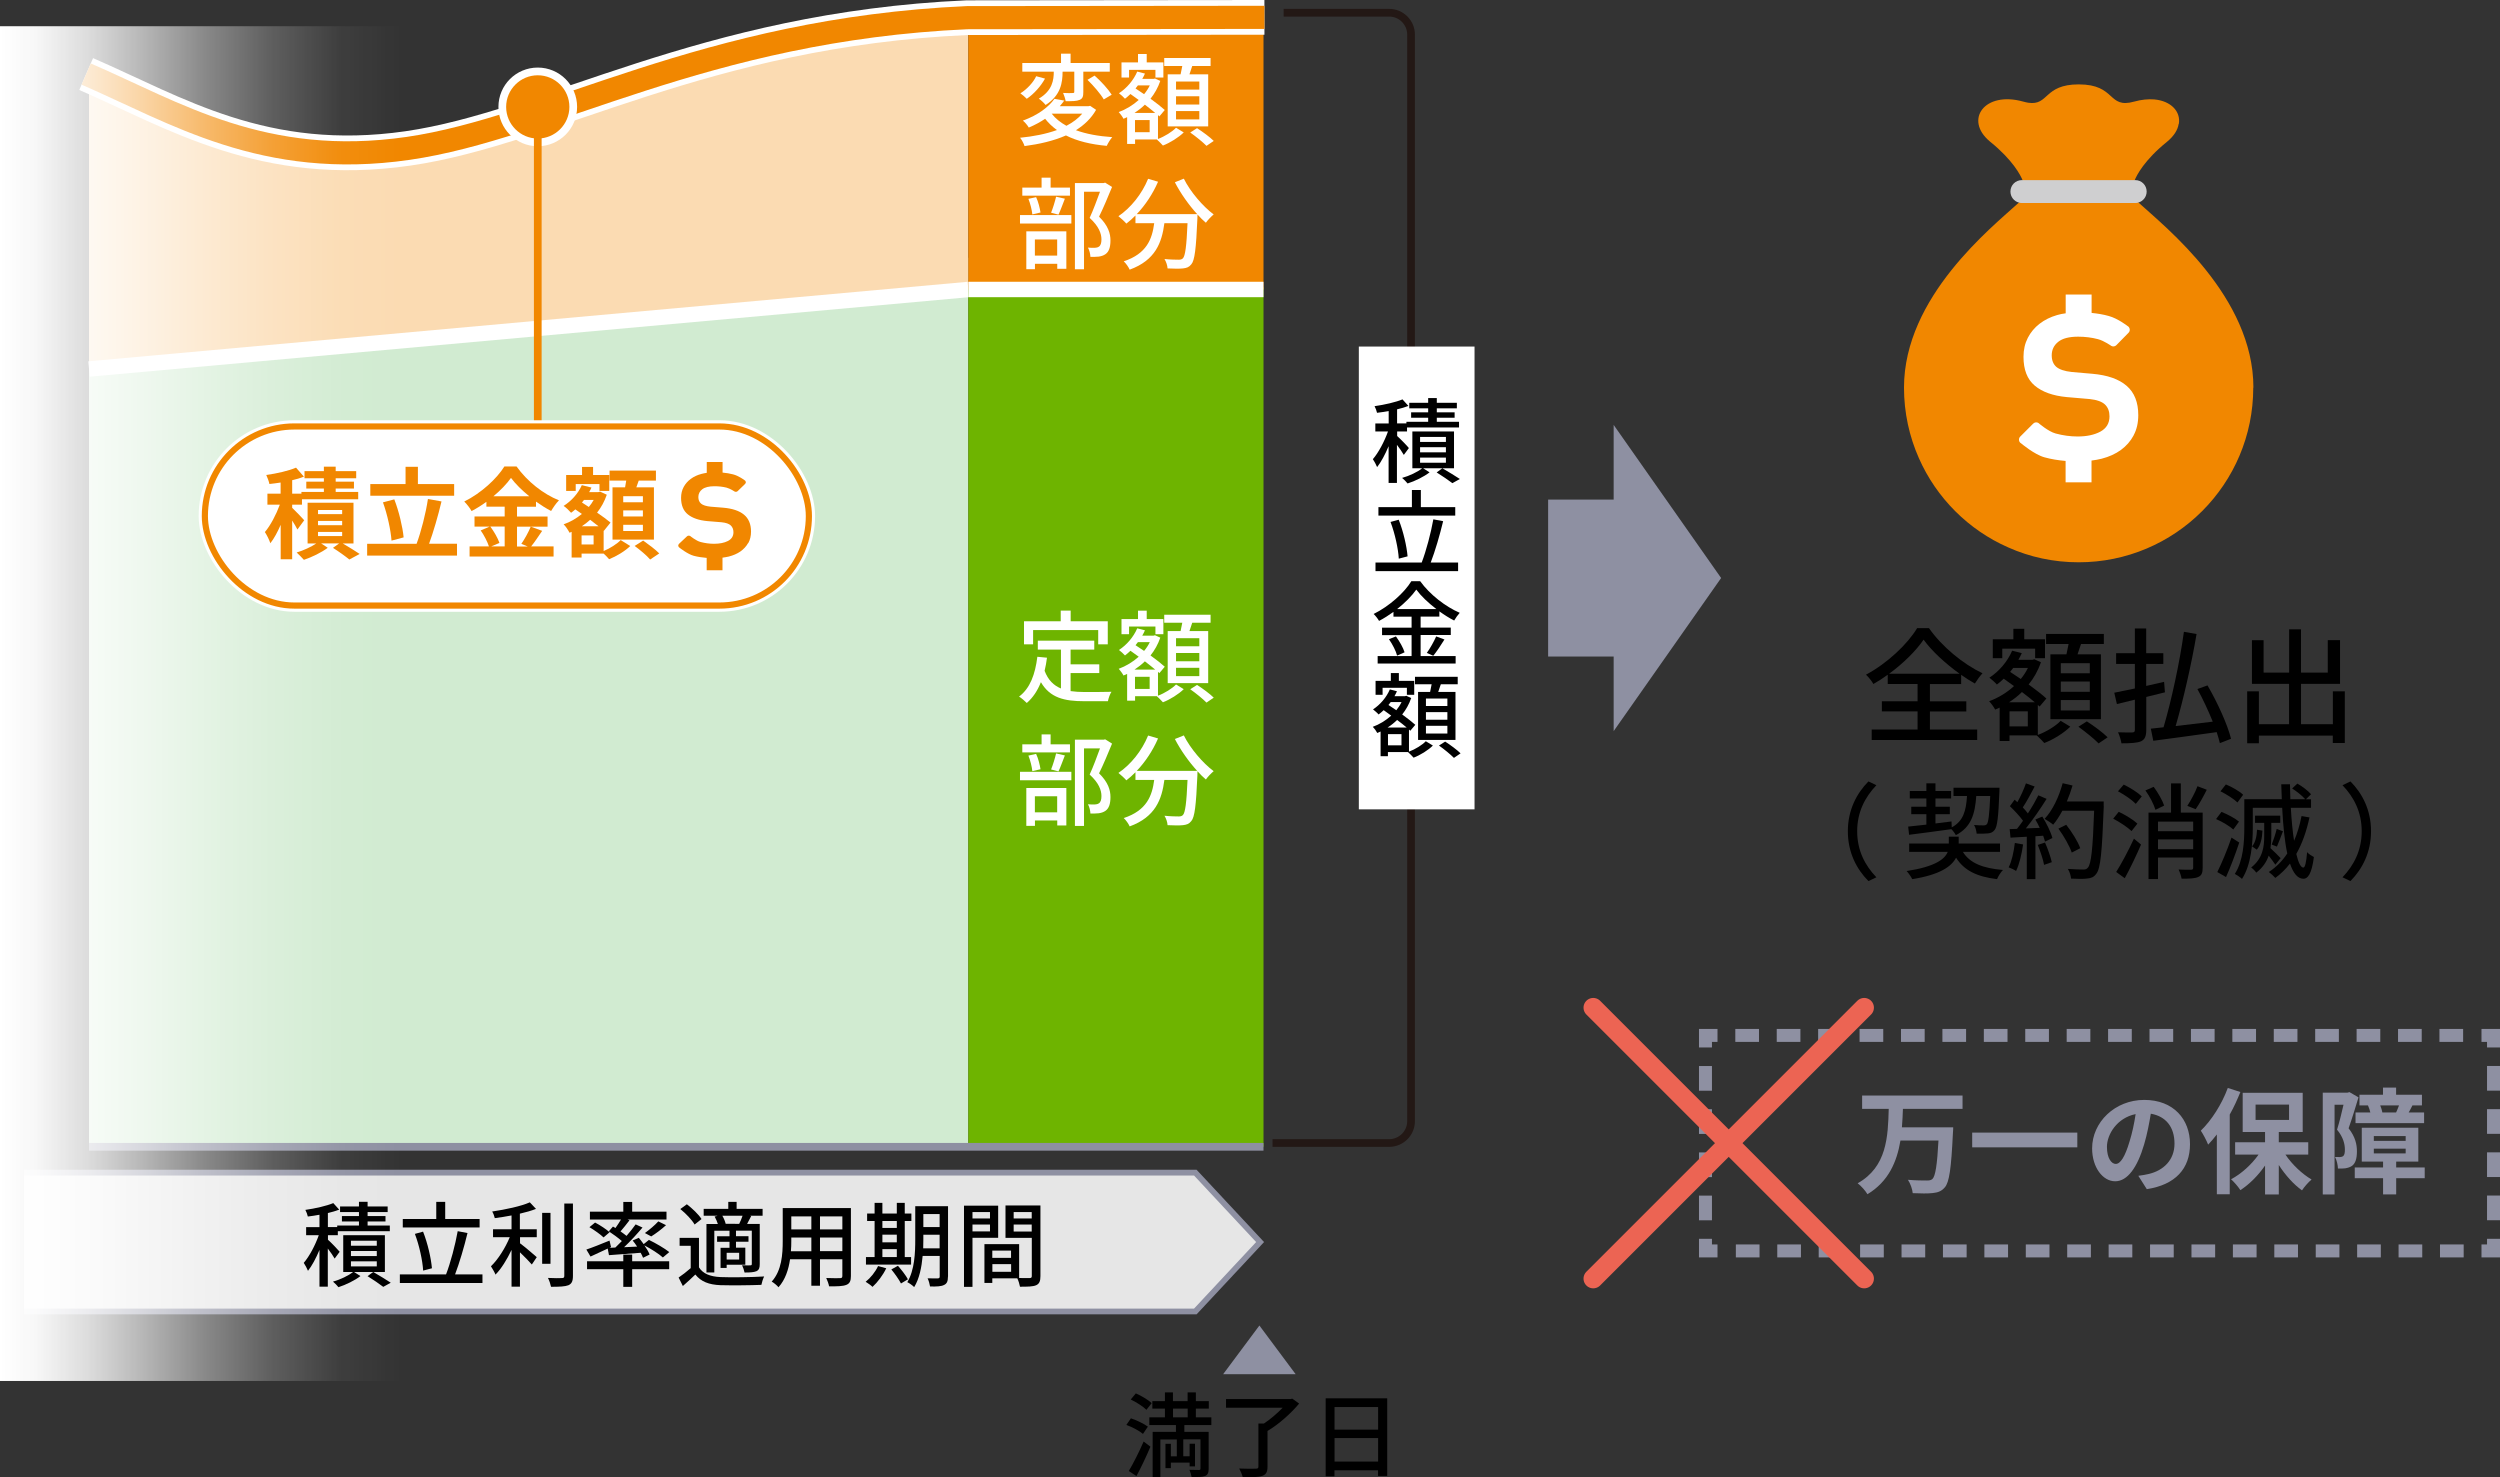 <?xml version="1.0" encoding="UTF-8"?>
<svg id="d" data-name="レイヤー 2" xmlns="http://www.w3.org/2000/svg" width="324.12" height="191.53" xmlns:xlink="http://www.w3.org/1999/xlink" viewBox="0 0 324.12 191.53">
  <rect x="0" y="0" width="324.12" height="191.53" fill="#333333" stroke="none"/>
  <defs>
    <symbol id="a" data-name="新規シンボル 11" viewBox="0 0 23.08 13.04">
      <polygon points="11.54 0 0 8.1 5.63 8.1 5.63 13.04 17.46 13.04 17.46 8.1 23.08 8.1 11.54 0" fill="#8e90a2" stroke-width="0"/>
    </symbol>
    <symbol id="b" data-name="新規シンボル 20" viewBox="0 0 10.44 7.01">
      <path d="M10.44,7.01H0L5.22,0l5.22,7.01Z" fill="#8e90a2" stroke-width="0"/>
    </symbol>
    <linearGradient id="f" data-name="名称未設定グラデーション 3" x1="-1001.59" y1="10090.27" x2="-949.59" y2="10090.27" gradientTransform="translate(1001.59 -9999.06)" gradientUnits="userSpaceOnUse">
      <stop offset="0" stop-color="#fff" stop-opacity="0"/>
      <stop offset=".15" stop-color="rgba(255, 255, 255, .23)" stop-opacity=".23"/>
      <stop offset=".32" stop-color="rgba(255, 255, 255, .46)" stop-opacity=".46"/>
      <stop offset=".49" stop-color="rgba(255, 255, 255, .65)" stop-opacity=".65"/>
      <stop offset=".64" stop-color="rgba(255, 255, 255, .8)" stop-opacity=".8"/>
      <stop offset=".78" stop-color="rgba(255, 255, 255, .91)" stop-opacity=".91"/>
      <stop offset=".91" stop-color="rgba(255, 255, 255, .98)" stop-opacity=".98"/>
      <stop offset="1" stop-color="#fff"/>
    </linearGradient>
  </defs>
  <g id="e" data-name="★オブジェクト">
    <g>
      <g>
        <polygon points="11.54 45.54 11.54 148.4 125.54 148.4 125.54 33.42 11.54 45.54" fill="#d1ebd1" stroke-width="0"/>
        <path d="M52.91,19.24c-18.51,2.67-29.96-4.49-41.37-9.48v38.08l114-10.82V1.95c-34.21,1.53-54.27,14.64-72.63,17.29Z" fill="#fbdbb2" stroke-width="0"/>
        <line x1="11.54" y1="47.84" x2="125.54" y2="37.53" fill="none" stroke="#fff" stroke-miterlimit="10" stroke-width="2"/>
        <g>
          <rect x="125.54" y="37.24" width="38.27" height="111.44" fill="#6eb400" stroke-width="0"/>
          <rect x="125.54" y="3.94" width="38.27" height="33.59" fill="#f18700" stroke-width="0"/>
          <line x1="125.54" y1="37.53" x2="163.81" y2="37.53" fill="none" stroke="#fff" stroke-miterlimit="10" stroke-width="2"/>
          <g>
            <path d="M142.1,14.25c-.62,1.09-1.52,1.95-2.61,2.63,1.31.48,2.91.78,4.71.9-.26.3-.57.81-.71,1.13-2.08-.19-3.85-.62-5.29-1.35-1.59.7-3.45,1.13-5.37,1.38-.08-.29-.36-.83-.58-1.08,1.73-.17,3.37-.49,4.78-1-.58-.42-1.09-.9-1.53-1.46-.62.42-1.33.81-2.12,1.14-.17-.3-.52-.72-.77-.9,2.02-.73,3.38-1.81,4.1-2.83l1.27.23c-.18.25-.38.49-.58.73h3.72l.21-.05.79.53ZM135.49,10.18c-.53.98-1.44,2-2.37,2.63-.21-.23-.6-.55-.83-.71.86-.53,1.69-1.43,2.05-2.22l1.14.31ZM137.76,9.32c0,1.34-.22,3.06-2.2,4.29-.2-.26-.61-.64-.88-.82,1.77-1.04,1.94-2.43,1.94-3.5h-4.08v-1.12h5.02v-1.21h1.24v1.21h5.08v1.12h-3.43v2.63c0,.55-.07.86-.48,1.03-.39.17-.97.17-1.81.17-.04-.31-.2-.75-.33-1.07.55.03,1.09.03,1.25.01.16,0,.2-.04.2-.18v-2.59h-1.51v.03ZM136.36,14.75c.47.61,1.12,1.13,1.9,1.56.82-.43,1.52-.95,2.05-1.57h-3.95ZM141.92,9.81c.81.71,1.76,1.75,2.21,2.47l-1.03.61c-.39-.69-1.33-1.78-2.11-2.54l.92-.55Z" fill="#fff" stroke-width="0"/>
            <path d="M150.1,18.03c.9-.34,1.88-.95,2.37-1.47l1,.61c-.68.66-1.77,1.34-2.7,1.7-.19-.22-.55-.57-.79-.79h-2.82v.58h-1.03v-3.47c-.16.06-.31.14-.47.21-.13-.26-.42-.65-.62-.87.92-.34,1.83-.88,2.59-1.57-.36-.27-.73-.53-1.07-.77-.23.22-.47.43-.71.61-.16-.19-.56-.55-.78-.71,1-.65,1.89-1.68,2.37-2.81l1,.26c-.1.23-.22.47-.35.69h1.47l.18-.05.69.31c-.3.87-.74,1.65-1.27,2.31.73.53,1.4,1.05,1.85,1.46l-.7.83-.18-.17v3.11ZM146.39,10.05h-.99v-1.96h2.14v-1.09h1.13v1.09h2.16v1.96h-1.03v-.99h-3.42v.99ZM149.77,14.64c-.38-.32-.85-.69-1.34-1.07-.4.4-.86.75-1.34,1.07h2.68ZM149.05,15.57h-1.9v1.57h1.9v-1.57ZM147.53,11.07c-.1.14-.21.27-.31.4.35.23.73.48,1.11.74.29-.35.55-.74.74-1.14h-1.53ZM153.06,9.64c.08-.34.16-.73.22-1.08h-2.34v-1.04h6.01v1.04h-2.38c-.12.36-.25.74-.36,1.08h2.43v6.75h-5.25v-6.75h1.68ZM155.49,10.57h-3.02v1.05h3.02v-1.05ZM155.49,12.48h-3.02v1.07h3.02v-1.07ZM155.49,14.4h-3.02v1.08h3.02v-1.08ZM155.2,16.62c.73.47,1.68,1.17,2.16,1.65l-.94.64c-.46-.47-1.38-1.22-2.11-1.73l.88-.56Z" fill="#fff" stroke-width="0"/>
            <path d="M132.24,27.88h6.66v1.1h-6.66v-1.1ZM138.72,25.37h-6.18v-1.05h2.5v-1.29h1.17v1.29h2.51v1.05ZM133.06,29.99h5.19v4.86h-1.18v-.65h-2.89v.7h-1.12v-4.91ZM133.84,27.8c-.05-.55-.26-1.39-.51-2.02l1-.22c.29.61.49,1.46.57,1.99l-1.07.25ZM134.17,31.05v2.09h2.89v-2.09h-2.89ZM136.27,27.58c.23-.56.51-1.47.65-2.08l1.14.26c-.29.73-.57,1.53-.83,2.07l-.96-.25ZM144.18,24.23c-.51,1.24-1.13,2.73-1.69,3.86,1.2,1.18,1.48,2.2,1.48,3.08s-.2,1.48-.66,1.79c-.25.17-.53.26-.87.31-.3.04-.7.03-1.07.03-.01-.35-.13-.86-.32-1.2.34.03.65.04.88.03.21-.01.38-.05.52-.14.26-.16.35-.49.35-.96,0-.75-.34-1.7-1.53-2.78.47-1.01.97-2.38,1.34-3.39h-2.07v10.05h-1.18v-11.18h3.73l.19-.05.9.56Z" fill="#fff" stroke-width="0"/>
            <path d="M153.48,23.16c.83,1.69,2.47,3.6,3.87,4.64-.31.26-.78.74-1.01,1.08-.35-.3-.73-.66-1.09-1.07,0,.12,0,.39-.01.51-.17,3.94-.35,5.45-.79,5.95-.3.38-.6.47-1.07.53-.44.05-1.23.04-2.01,0-.01-.36-.18-.87-.4-1.22.79.08,1.53.09,1.83.09.26,0,.42-.04.56-.18.3-.31.47-1.53.6-4.55h-3c-.33,2.52-1.16,4.8-4.5,6.02-.13-.31-.49-.83-.77-1.08,2.99-.99,3.68-2.89,3.95-4.94h-2.43v-1c-.38.39-.78.74-1.18,1.05-.22-.26-.74-.74-1.03-.96,1.61-1.09,3.04-2.87,3.85-4.85l1.29.38c-.68,1.57-1.65,3.03-2.76,4.2h7.83c-1.08-1.18-2.15-2.69-2.89-4.13l1.17-.47Z" fill="#fff" stroke-width="0"/>
          </g>
          <g>
            <path d="M138.79,89.6c.57.08,1.18.12,1.83.12.56,0,2.74,0,3.48-.03-.2.29-.4.87-.46,1.22h-3.09c-2.55,0-4.42-.43-5.6-2.47-.43,1.1-1.03,2.01-1.83,2.7-.2-.22-.7-.64-1-.83,1.43-1.07,2.09-2.89,2.37-5.16l1.25.12c-.08.6-.18,1.17-.31,1.7.46,1.21,1.18,1.9,2.12,2.29v-5.04h-3v-1.16h7.32v1.16h-3.07v1.91h3.72v1.13h-3.72v2.34ZM133.94,83.54h-1.18v-2.99h4.76v-1.39h1.29v1.39h4.81v2.99h-1.24v-1.85h-8.44v1.85Z" fill="#fff" stroke-width="0"/>
            <path d="M150.1,90.21c.9-.34,1.88-.95,2.37-1.47l1,.61c-.68.66-1.77,1.34-2.7,1.7-.19-.22-.55-.57-.79-.79h-2.82v.58h-1.03v-3.47c-.16.06-.31.14-.47.21-.13-.26-.42-.65-.62-.87.92-.34,1.83-.88,2.59-1.57-.36-.27-.73-.53-1.07-.77-.23.22-.47.43-.71.61-.16-.19-.56-.55-.78-.71,1-.65,1.89-1.68,2.37-2.81l1,.26c-.1.23-.22.47-.35.69h1.47l.18-.05.69.31c-.3.87-.74,1.65-1.27,2.31.73.53,1.4,1.05,1.85,1.46l-.7.83-.18-.17v3.11ZM146.39,82.22h-.99v-1.96h2.14v-1.09h1.13v1.09h2.16v1.96h-1.03v-.99h-3.42v.99ZM149.77,86.81c-.38-.32-.85-.69-1.34-1.07-.4.4-.86.75-1.34,1.07h2.68ZM149.05,87.75h-1.9v1.57h1.9v-1.57ZM147.53,83.25c-.1.14-.21.27-.31.4.35.23.73.48,1.11.74.29-.35.55-.74.74-1.14h-1.53ZM153.06,81.82c.08-.34.16-.73.22-1.08h-2.34v-1.04h6.01v1.04h-2.38c-.12.36-.25.74-.36,1.08h2.43v6.75h-5.25v-6.75h1.68ZM155.49,82.74h-3.02v1.05h3.02v-1.05ZM155.49,84.66h-3.02v1.07h3.02v-1.07ZM155.49,86.58h-3.02v1.08h3.02v-1.08ZM155.2,88.8c.73.47,1.68,1.17,2.16,1.65l-.94.64c-.46-.47-1.38-1.22-2.11-1.73l.88-.56Z" fill="#fff" stroke-width="0"/>
            <path d="M132.24,100.06h6.66v1.1h-6.66v-1.1ZM138.72,97.55h-6.18v-1.05h2.5v-1.29h1.17v1.29h2.51v1.05ZM133.06,102.16h5.19v4.86h-1.18v-.65h-2.89v.7h-1.12v-4.91ZM133.84,99.98c-.05-.55-.26-1.39-.51-2.02l1-.22c.29.61.49,1.46.57,1.99l-1.07.25ZM134.17,103.23v2.09h2.89v-2.09h-2.89ZM136.27,99.76c.23-.56.51-1.47.65-2.08l1.14.26c-.29.73-.57,1.53-.83,2.07l-.96-.25ZM144.18,96.4c-.51,1.24-1.13,2.73-1.69,3.86,1.2,1.18,1.48,2.2,1.48,3.08s-.2,1.48-.66,1.79c-.25.17-.53.26-.87.31-.3.04-.7.03-1.07.03-.01-.35-.13-.86-.32-1.2.34.03.65.04.88.03.21-.01.38-.05.52-.14.26-.16.35-.49.35-.96,0-.75-.34-1.7-1.53-2.78.47-1.01.97-2.38,1.34-3.39h-2.07v10.05h-1.18v-11.18h3.73l.19-.05.9.56Z" fill="#fff" stroke-width="0"/>
            <path d="M153.48,95.34c.83,1.69,2.47,3.6,3.87,4.64-.31.26-.78.74-1.01,1.08-.35-.3-.73-.66-1.09-1.07,0,.12,0,.39-.01.51-.17,3.94-.35,5.45-.79,5.95-.3.38-.6.47-1.07.53-.44.05-1.23.04-2.01,0-.01-.36-.18-.87-.4-1.22.79.08,1.53.09,1.83.09.26,0,.42-.04.56-.18.3-.31.47-1.53.6-4.55h-3c-.33,2.52-1.16,4.8-4.5,6.02-.13-.31-.49-.83-.77-1.08,2.99-.99,3.68-2.89,3.95-4.94h-2.43v-1c-.38.39-.78.74-1.18,1.05-.22-.26-.74-.74-1.03-.96,1.61-1.09,3.04-2.87,3.85-4.85l1.29.38c-.68,1.57-1.65,3.03-2.76,4.2h7.83c-1.08-1.18-2.15-2.69-2.89-4.13l1.17-.47Z" fill="#fff" stroke-width="0"/>
          </g>
        </g>
        <path d="M166.42,1.65h13.69c1.56,0,2.83,1.28,2.83,2.83v140.88c0,1.56-1.28,2.83-2.83,2.83h-15.13" fill="none" stroke="#231815" stroke-miterlimit="10"/>
        <g>
          <rect x="176.17" y="44.93" width="15" height="60" fill="#fff" stroke-width="0"/>
          <g>
            <path d="M181.99,58.96c-.17-.31-.53-.83-.88-1.29v4.94h-1.08v-4.76c-.44,1.06-.97,2.05-1.49,2.71-.12-.31-.37-.77-.55-1.03.73-.84,1.5-2.3,1.96-3.59h-1.64v-1.04h1.73v-1.61c-.52.1-1.03.17-1.51.23-.05-.25-.19-.62-.32-.86,1.28-.18,2.77-.52,3.62-.88l.77.85c-.43.17-.94.31-1.47.44v1.82h1.21v-.2h2.82v-.53h-2.21v-.7h2.21v-.52h-2.45v-.72h2.45v-.61h1.12v.61h2.6v.72h-2.6v.52h2.31v.7h-2.31v.53h2.88v.73h-6.74v.52h-1.28v.59c.4.35,1.31,1.29,1.52,1.56l-.65.88ZM188.5,60.71h-3.99l.83.53c-.72.56-1.89,1.14-2.85,1.44-.17-.22-.48-.53-.71-.72.94-.26,2.03-.78,2.6-1.25h-1.27v-4.77h5.4v4.77ZM187.46,56.65h-3.35v.65h3.35v-.65ZM187.46,57.98h-3.35v.66h3.35v-.66ZM187.46,59.33h-3.35v.66h3.35v-.66ZM187,60.71c.79.46,1.71,1.02,2.27,1.39l-.97.54c-.47-.36-1.31-.93-2.04-1.39l.74-.54Z" fill="#000" stroke-width="0"/>
            <path d="M189.04,72.93v1.12h-10.71v-1.12h5.99c.58-1.5,1.2-3.85,1.51-5.6l1.27.24c-.43,1.8-1.05,3.91-1.61,5.36h3.55ZM188.68,66.85h-9.97v-1.1h4.34v-2.22h1.16v2.22h4.46v1.1ZM181.35,72.43c-.07-1.28-.5-3.26-1.07-4.76l1.06-.29c.61,1.54,1.04,3.47,1.15,4.75l-1.14.3Z" fill="#000" stroke-width="0"/>
            <path d="M184.19,85.06h4.53v.97h-10.11v-.97h4.4v-2.72h-3.83v-.96h3.83v-1.43h-2.35v-.62c-.6.43-1.22.83-1.87,1.17-.13-.25-.46-.67-.7-.9,2.04-1.01,3.99-2.77,4.89-4.25h1.14c1.27,1.75,3.28,3.3,5.13,4.1-.26.29-.53.67-.72,1-.64-.32-1.28-.73-1.92-1.19v.68h-2.43v1.43h3.91v.96h-3.91v2.72ZM180.98,82.51c.47.64.95,1.49,1.12,2.06l-.97.43c-.14-.58-.6-1.48-1.06-2.13l.91-.36ZM186.22,78.96c-1.04-.79-1.98-1.68-2.6-2.52-.58.82-1.45,1.7-2.48,2.52h5.09ZM184.99,84.64c.41-.56.92-1.47,1.21-2.13l1.07.4c-.47.76-1.01,1.57-1.45,2.11l-.83-.37Z" fill="#000" stroke-width="0"/>
            <path d="M182.67,97.45c.83-.31,1.74-.88,2.18-1.35l.92.56c-.62.61-1.63,1.24-2.5,1.57-.18-.2-.5-.53-.73-.73h-2.6v.54h-.95v-3.2c-.14.06-.29.13-.43.19-.12-.24-.38-.6-.58-.8.85-.31,1.69-.82,2.39-1.45-.34-.25-.67-.49-.98-.71-.22.2-.43.4-.66.56-.14-.18-.52-.5-.72-.66.92-.6,1.74-1.55,2.18-2.59l.92.24c-.1.22-.2.43-.32.64h1.36l.17-.05.64.29c-.28.8-.68,1.52-1.17,2.13.67.49,1.29.97,1.7,1.34l-.65.77-.17-.16v2.87ZM179.25,90.08h-.91v-1.81h1.98v-1.01h1.04v1.01h1.99v1.81h-.95v-.91h-3.15v.91ZM182.37,94.32c-.35-.3-.78-.64-1.24-.98-.37.37-.79.7-1.23.98h2.47ZM181.7,95.18h-1.75v1.45h1.75v-1.45ZM180.3,91.03c-.1.13-.19.25-.29.37.32.22.67.44,1.02.68.26-.32.5-.68.68-1.06h-1.42ZM185.41,89.71c.07-.31.14-.67.2-1h-2.16v-.96h5.54v.96h-2.19c-.11.34-.23.68-.34,1h2.24v6.22h-4.85v-6.22h1.55ZM187.65,90.56h-2.78v.97h2.78v-.97ZM187.65,92.33h-2.78v.98h2.78v-.98ZM187.65,94.1h-2.78v1h2.78v-1ZM187.37,96.15c.67.43,1.55,1.08,1.99,1.52l-.86.59c-.42-.43-1.27-1.13-1.94-1.6l.81-.52Z" fill="#000" stroke-width="0"/>
          </g>
        </g>
        <use width="23.08" height="13.04" transform="translate(223.14 55.09) rotate(90) scale(1.72)" xlink:href="#a"/>
        <g>
          <g>
            <path d="M250.2,94.58h6.14v1.36h-13.68v-1.36h5.95v-2.35h-4.63v-1.31h4.63v-2.24h-3.87v-1.2c-.6.44-1.23.84-1.86,1.2-.19-.36-.62-.89-.96-1.21,2.77-1.47,5.41-3.99,6.63-6.03h1.54c1.7,2.42,4.42,4.65,6.94,5.85-.36.37-.71.89-.99,1.33-.58-.32-1.18-.71-1.78-1.13v1.2h-4.05v2.24h4.72v1.31h-4.72v2.35ZM254.06,87.35c-1.85-1.33-3.63-2.97-4.67-4.42-.97,1.43-2.61,3.06-4.47,4.42h9.14Z" fill="#000" stroke-width="0"/>
            <path d="M264.21,95.28c1.12-.42,2.35-1.18,2.95-1.83l1.25.76c-.84.83-2.2,1.67-3.37,2.12-.24-.28-.68-.71-.99-.99h-3.52v.73h-1.28v-4.33c-.19.08-.39.18-.58.26-.16-.32-.52-.81-.78-1.09,1.15-.42,2.29-1.1,3.22-1.96-.45-.34-.91-.67-1.33-.96-.29.28-.58.53-.89.76-.19-.24-.7-.68-.97-.89,1.25-.81,2.35-2.09,2.95-3.5l1.25.32c-.13.29-.28.58-.44.86h1.83l.23-.07.86.39c-.37,1.09-.92,2.06-1.59,2.88.91.67,1.75,1.31,2.3,1.82l-.88,1.04-.23-.21v3.87ZM259.59,85.33h-1.23v-2.45h2.67v-1.36h1.41v1.36h2.69v2.45h-1.28v-1.23h-4.26v1.23ZM263.81,91.05c-.47-.41-1.05-.86-1.67-1.33-.5.5-1.07.94-1.67,1.33h3.34ZM262.9,92.22h-2.37v1.96h2.37v-1.96ZM261,86.61c-.13.18-.26.34-.39.5.44.29.91.6,1.38.92.36-.44.68-.92.92-1.43h-1.91ZM267.91,84.83c.1-.42.19-.91.28-1.34h-2.92v-1.3h7.49v1.3h-2.96c-.15.45-.31.92-.45,1.34h3.03v8.41h-6.55v-8.41h2.09ZM270.94,85.98h-3.76v1.31h3.76v-1.31ZM270.94,88.36h-3.76v1.33h3.76v-1.33ZM270.94,90.76h-3.76v1.35h3.76v-1.35ZM270.56,93.53c.91.58,2.09,1.46,2.69,2.06l-1.17.79c-.57-.58-1.72-1.52-2.62-2.16l1.1-.7Z" fill="#000" stroke-width="0"/>
            <path d="M278.26,90.35v4.25c0,.86-.18,1.26-.68,1.51-.52.21-1.31.26-2.54.26-.06-.39-.24-1.02-.44-1.43.81.03,1.62.03,1.86.02.24-.02.32-.08.32-.36v-3.89l-2.33.57-.34-1.47c.75-.15,1.67-.34,2.67-.55v-3.18h-2.43v-1.39h2.43v-3.21h1.47v3.21h2.22v1.39h-2.22v2.85c.76-.18,1.54-.36,2.32-.53l.11,1.36-2.43.6ZM287.8,96.35c-.1-.42-.24-.91-.41-1.43-2.95.42-6.04.83-8.22,1.12l-.32-1.57c.49-.05,1.05-.11,1.65-.18,1-3.37,2.11-8.48,2.64-12.38l1.64.29c-.65,3.87-1.73,8.57-2.71,11.93,1.49-.18,3.16-.37,4.81-.57-.57-1.41-1.28-2.93-1.99-4.23l1.31-.47c1.28,2.2,2.59,5.06,3.05,6.92l-1.46.57Z" fill="#000" stroke-width="0"/>
            <path d="M304,89.64v6.69h-1.56v-.96h-9.58v.99h-1.52v-6.73h1.52v4.26h3.91v-5.23h-4.81v-5.66h1.51v4.2h3.31v-5.61h1.54v5.61h3.47v-4.21h1.59v5.67h-5.06v5.23h4.13v-4.26h1.56Z" fill="#000" stroke-width="0"/>
          </g>
          <g>
            <path d="M239.57,107.77c0-2.74,1.13-4.9,2.67-6.46l1.03.49c-1.47,1.54-2.49,3.48-2.49,5.97s1.01,4.43,2.49,5.97l-1.03.49c-1.54-1.55-2.67-3.71-2.67-6.46Z" fill="#000" stroke-width="0"/>
            <path d="M254.48,110.44c.89,1.45,2.57,2.13,5.2,2.35-.28.28-.62.82-.77,1.19-2.62-.32-4.27-1.13-5.31-2.78-.58,1.13-2.08,2.21-5.68,2.78-.15-.3-.47-.78-.73-1.05,3.71-.57,4.96-1.55,5.33-2.49h-5v-1.08h5.14v-.89h1.28v.89h5.36v1.08h-4.83ZM247.36,107.17c.66-.07,1.49-.16,2.39-.26v-1.35h-1.96v-.97h1.96v-1.07h-2.15v-.97h2.15v-.99h1.18v.99h2.03v.97h-2.03v1.07h1.86v.97h-1.86v1.2l2.08-.26.03.77c1.51-.82,1.86-2.16,1.98-4.07h-1.75v-1.07h5.96s0,.35-.01.5c-.13,3.3-.27,4.54-.62,4.97-.23.3-.49.41-.86.45-.32.04-.89.04-1.47.03-.03-.34-.15-.84-.34-1.12.53.05,1.01.05,1.22.05s.32-.03.45-.16c.19-.26.32-1.2.43-3.65h-1.81c-.17,2.38-.67,4.05-2.65,5.08-.11-.23-.36-.57-.58-.78-1.97.28-4.01.54-5.48.73l-.12-1.07Z" fill="#000" stroke-width="0"/>
            <path d="M262.29,109.48c-.18,1.27-.49,2.58-.91,3.44-.2-.15-.7-.38-.96-.47.41-.81.66-2,.8-3.16l1.07.19ZM264.79,105.88c.55.88,1.11,2.03,1.3,2.77l-.96.46c-.05-.22-.14-.47-.24-.76l-1,.07v5.56h-1.12v-5.5c-.77.04-1.49.08-2.11.12l-.11-1.11.95-.03c.26-.32.51-.67.78-1.05-.42-.59-1.11-1.32-1.7-1.89l.61-.84c.12.11.24.22.36.32.42-.74.86-1.71,1.11-2.44l1.13.41c-.49.92-1.05,1.99-1.54,2.71.26.27.49.54.66.78.53-.81,1.01-1.65,1.36-2.35l1.07.46c-.77,1.23-1.78,2.71-2.69,3.83l1.8-.07c-.18-.38-.36-.74-.57-1.08l.91-.39ZM265.13,109.23c.36.81.73,1.86.88,2.55l-1,.35c-.12-.7-.49-1.77-.82-2.59l.95-.31ZM272.75,104.53c-.23,5.96-.41,8.06-.97,8.75-.32.45-.66.57-1.19.62-.46.07-1.28.05-2.08.01-.03-.36-.18-.9-.42-1.26.88.07,1.69.08,2.01.08.28,0,.43-.05.58-.23.43-.43.65-2.43.82-7.39h-4.12c-.37.69-.77,1.31-1.19,1.81-.24-.22-.81-.58-1.11-.76,1.03-1.09,1.86-2.85,2.34-4.62l1.28.3c-.2.7-.46,1.4-.74,2.07h4.78v.61ZM268.6,110.54c-.27-.82-1.01-2.13-1.73-3.11l1.01-.5c.73.92,1.53,2.2,1.82,3.04l-1.11.57Z" fill="#000" stroke-width="0"/>
            <path d="M276.35,107.75c-.5-.49-1.53-1.17-2.38-1.61l.72-.89c.84.39,1.89,1.03,2.42,1.53l-.76.97ZM274.36,113.05c.65-1.03,1.58-2.75,2.3-4.32l.92.77c-.62,1.43-1.4,3.07-2.11,4.36l-1.11-.81ZM275.33,101.72c.82.39,1.85,1.04,2.35,1.53l-.78.97c-.47-.5-1.47-1.19-2.31-1.63l.74-.86ZM279.45,104.99c-.2-.68-.74-1.74-1.3-2.51l1.07-.47c.55.74,1.13,1.75,1.36,2.43l-1.13.55ZM285.57,112.51c0,.65-.13,1-.58,1.19-.43.2-1.12.22-2.15.22-.05-.32-.23-.86-.39-1.19.69.04,1.42.04,1.62.03.2-.01.27-.07.27-.26v-1.32h-4.56v2.79h-1.23v-8.62h2.92v-3.78h1.27v3.78h2.83v7.16ZM279.78,106.52v1.24h4.56v-1.24h-4.56ZM284.34,110.1v-1.27h-4.56v1.27h4.56ZM286.11,102.38c-.45.9-.99,1.88-1.45,2.53l-1.08-.43c.45-.69,1.03-1.75,1.32-2.55l1.2.46Z" fill="#000" stroke-width="0"/>
            <path d="M289.54,107.54c-.46-.42-1.43-1.01-2.23-1.35l.7-.93c.78.31,1.78.84,2.27,1.26l-.74,1.03ZM290.31,109.24c-.49,1.49-1.12,3.16-1.71,4.47l-1.13-.65c.54-1.08,1.3-2.88,1.84-4.47l1.01.65ZM290.08,104.04c-.45-.45-1.43-1.07-2.2-1.45l.7-.89c.78.32,1.77.88,2.24,1.34l-.74,1ZM299.42,105.98c-.39,1.81-.95,3.39-1.71,4.73.26,1.11.57,1.76.91,1.77.23,0,.39-.7.49-2,.19.24.69.54.88.63-.28,2.27-.84,2.84-1.36,2.82-.76-.01-1.31-.73-1.74-1.97-.55.72-1.19,1.34-1.9,1.86-.18-.2-.59-.59-.84-.77.96-.62,1.75-1.43,2.39-2.4-.34-1.57-.54-3.59-.66-5.92h-3.81v2.54c0,1.98-.19,4.82-1.4,6.68-.19-.19-.69-.53-.93-.65,1.12-1.74,1.23-4.21,1.23-6.04v-3.65h4.86c-.03-.62-.05-1.27-.07-1.93h1.13c.01.65.03,1.3.05,1.93h1.92c-.37-.43-1.08-1-1.69-1.39l.68-.63c.63.36,1.39.93,1.77,1.38l-.66.65h.66v1.11h-2.62c.09,1.59.23,3.07.42,4.28.42-.96.74-2.04.97-3.21l1.05.18ZM294.99,112.1c-.18-.28-.54-.76-.86-1.17-.27.8-.76,1.55-1.61,2.21-.13-.2-.46-.54-.66-.67,1.51-1.18,1.69-2.7,1.69-4.05v-1.74h-1.19v-.93h3.27v.93h-1.16v1.77c0,.5-.03,1.01-.11,1.51.39.35,1.13,1.09,1.32,1.3l-.69.85ZM293.32,107.69c-.03.91-.22,1.89-.73,2.47l-.62-.43c.43-.47.62-1.32.65-2.16l.7.12ZM294.52,109.5c.22-.55.51-1.43.65-2.03l.81.3c-.26.69-.55,1.46-.78,1.99l-.67-.26Z" fill="#000" stroke-width="0"/>
            <path d="M307.4,107.77c0,2.74-1.13,4.9-2.67,6.46l-1.03-.49c1.47-1.54,2.49-3.48,2.49-5.97s-1.01-4.43-2.49-5.97l1.03-.49c1.54,1.55,2.67,3.71,2.67,6.46Z" fill="#000" stroke-width="0"/>
          </g>
          <g>
            <path d="M282.46,16.06c-.11.77-.61,1.58-1.51,2.32-2.96,2.39-3.94,4.36-4.19,4.98-.05.14-.07.21-.07.21h-14.4s-.02-.07-.07-.21c-.25-.62-1.24-2.59-4.19-4.98-.03-.02-.05-.04-.07-.06-3.33-2.79-.68-6.55,4.34-5.15.24.06.46.12.66.15,2.69.4,1.99-2.38,6.54-2.38,4.9,0,3.71,3.21,7.2,2.23.97-.27,1.83-.34,2.6-.28,2.19.2,3.45,1.59,3.18,3.18Z" fill="#f18700" stroke-width="0"/>
            <path d="M292.13,50.26c0,12.51-10.14,22.64-22.64,22.64-3.25,0-6.34-.68-9.13-1.93-5.16-2.26-9.31-6.42-11.58-11.57-1.24-2.8-1.93-5.89-1.93-9.14,0-11.79,11.4-20.8,14.9-24,.21-.18.4-.36.55-.5h14.4c.15.15.34.33.55.5,3.5,3.2,14.9,12.2,14.9,24Z" fill="#f18700" stroke-width="0"/>
            <path d="M278.31,24.83c0,.69-.46,1.26-1.08,1.43-.12.04-.26.06-.4.06h-14.7c-.14,0-.27-.02-.4-.06-.62-.17-1.08-.74-1.08-1.43,0-.82.66-1.48,1.48-1.48h14.7c.82,0,1.48.66,1.48,1.48Z" fill="#cfcfd0" stroke-width="0"/>
            <path d="M276.62,56.45c-.4.75-.95,1.37-1.64,1.88-.7.51-1.53.89-2.5,1.14-.42.11-.87.18-1.32.24v2.82h-3.36v-2.77c-.96-.08-1.88-.23-2.74-.47-1.32-.36-3.04-1.82-3.04-1.82-.15-.08-.24-.23-.26-.4-.02-.17.03-.34.15-.46l1.69-1.69c.18-.18.46-.22.68-.08,0,0,1.26,1.1,2.22,1.36.96.26,1.9.39,2.85.39,1.19,0,2.18-.21,2.96-.63.78-.43,1.18-1.08,1.18-1.98,0-.64-.19-1.15-.58-1.53-.39-.37-1.04-.61-1.96-.71l-3.02-.26c-1.79-.17-3.17-.67-4.14-1.49-.97-.82-1.45-2.07-1.45-3.73,0-.92.19-1.74.56-2.46.37-.72.88-1.33,1.53-1.83.65-.5,1.4-.87,2.26-1.12.36-.11.73-.18,1.12-.23v-2.43h3.36v2.38c.79.08,1.53.2,2.23.4,1.18.32,2.42,1.29,2.42,1.29.16.08.26.23.29.41.03.18-.03.35-.15.47l-1.58,1.61c-.17.17-.43.22-.65.1,0,0-.94-.67-1.74-.88-.81-.21-1.66-.32-2.56-.32-1.17,0-2.03.22-2.59.67-.56.45-.84,1.03-.84,1.75,0,.65.2,1.14.59,1.49.4.34,1.07.57,2.02.67l2.65.23c1.96.17,3.45.69,4.45,1.56,1.01.87,1.51,2.14,1.51,3.8,0,1-.2,1.87-.6,2.61Z" fill="#fff" stroke-width="0"/>
          </g>
        </g>
        <g>
          <path d="M148.18,185.9c-.44-.38-1.39-.89-2.15-1.16l.59-.86c.74.25,1.7.71,2.2,1.08l-.64.95ZM146.34,190.72c.55-.92,1.34-2.46,1.93-3.83l.88.67c-.53,1.26-1.21,2.69-1.81,3.81l-1-.66ZM148.63,182.78c-.41-.42-1.29-.98-2.03-1.34l.66-.79c.71.31,1.62.84,2.05,1.27l-.68.86ZM153.55,184.76v.88h3.15v4.76c0,.52-.1.8-.46.96-.36.14-.91.14-1.75.14-.04-.26-.16-.66-.28-.94.55.02,1.08.02,1.23.02s.2-.05.2-.19v-3.78h-2.23v2.19h.82v-1.62h.7v2.94h-.7v-.5h-2.43v.72h-.7v-3.15h.7v1.62h.77v-2.19h-2.13v4.91h-1v-5.89h3.02v-.88h-3.45v-1.01h2.02v-1.13h-1.63v-.97h1.63v-1.13h1.04v1.13h1.9v-1.13h1.07v1.13h1.68v.97h-1.68v1.13h2.01v1.01h-3.5ZM152.08,183.75h1.9v-1.13h-1.9v1.13Z" fill="#000" stroke-width="0"/>
          <path d="M168.43,181.97c-1.05,1.26-2.64,2.69-4.1,3.55v4.64c0,.68-.18,1.01-.7,1.19-.5.17-1.33.18-2.51.18-.07-.32-.28-.82-.46-1.14.94.04,1.87.04,2.15.02.25,0,.34-.06.34-.26v-5.59h.71c.85-.56,1.76-1.34,2.43-2.05h-7.34v-1.12h8.34l.25-.06.89.64Z" fill="#000" stroke-width="0"/>
          <path d="M179.85,181.29v10.06h-1.19v-.73h-5.65v.78h-1.14v-10.11h7.98ZM173.02,182.42v2.93h5.65v-2.93h-5.65ZM178.67,189.49v-3.05h-5.65v3.05h5.65Z" fill="#000" stroke-width="0"/>
        </g>
        <polyline points="3.11 152.03 154.97 152.03 163.37 161.03 154.97 170.03 3.11 170.03" fill="#e6e6e6" stroke="#8e90a2" stroke-miterlimit="10" stroke-width=".75"/>
        <use width="10.44" height="7.01" transform="translate(158.58 171.85) scale(.9)" xlink:href="#b"/>
        <g>
          <path d="M163.93,2.25l-38.54.04c-34.21,1.53-54.13,14.3-72.49,16.95-18.7,2.7-30.2-4.64-41.73-9.64" fill="none" stroke="#fff" stroke-linejoin="round" stroke-width="4.5"/>
          <path d="M163.93,2.25l-38.54.04c-34.21,1.53-54.13,14.3-72.49,16.95-18.7,2.7-30.2-4.64-41.73-9.64" fill="none" stroke="#f18700" stroke-linejoin="round" stroke-width="3"/>
        </g>
        <line x1="163.81" y1="148.68" x2="11.54" y2="148.68" fill="none" stroke="#8e90a2" stroke-miterlimit="10"/>
        <rect y="3.39" width="52" height="175.64" transform="translate(52 182.43) rotate(180)" fill="url(#f)" stroke-width="0"/>
        <g>
          <g>
            <path d="M69.72,18.47c-2.54,0-4.6-2.06-4.6-4.6s2.06-4.6,4.6-4.6,4.6,2.06,4.6,4.6-2.06,4.6-4.6,4.6Z" fill="#f18700" stroke-width="0"/>
            <path d="M69.72,9.76c2.26,0,4.1,1.84,4.1,4.1s-1.84,4.1-4.1,4.1-4.1-1.84-4.1-4.1,1.84-4.1,4.1-4.1M69.72,8.76c-2.82,0-5.1,2.28-5.1,5.1s2.28,5.1,5.1,5.1,5.1-2.28,5.1-5.1-2.28-5.1-5.1-5.1h0Z" fill="#fff" stroke-width="0"/>
          </g>
          <line x1="69.72" y1="58.94" x2="69.72" y2="13.07" fill="none" stroke="#f18700" stroke-miterlimit="10"/>
        </g>
        <g>
          <g>
            <rect x="26.56" y="55.29" width="78.31" height="23.22" rx="11.61" ry="11.61" fill="none" stroke="#fff" stroke-miterlimit="10" stroke-width="1.61"/>
            <rect x="26.56" y="55.29" width="78.31" height="23.22" rx="11.61" ry="11.61" fill="#fff" stroke-width="0"/>
            <rect x="26.56" y="55.29" width="78.31" height="23.22" rx="11.61" ry="11.61" fill="none" stroke="#f18700" stroke-miterlimit="10" stroke-width=".8"/>
          </g>
          <g>
            <path d="M38.56,68.65c-.14-.3-.41-.73-.68-1.16v5.02h-1.49v-4.47c-.4.93-.86,1.78-1.34,2.39-.14-.44-.46-1.07-.71-1.45.73-.85,1.47-2.28,1.94-3.55h-1.61v-1.43h1.71v-1.44c-.5.08-.99.14-1.45.19-.06-.32-.26-.85-.41-1.17,1.38-.19,2.9-.54,3.86-.95l1.02,1.17c-.46.18-.98.34-1.52.46v1.74h1.2v-.22h2.91v-.44h-2.28v-.89h2.28v-.44h-2.51v-.93h2.51v-.58h1.53v.58h2.66v.93h-2.66v.44h2.37v.89h-2.37v.44h2.92v.95h-7.29v.7h-1.27v.41c.41.39,1.34,1.34,1.56,1.61l-.88,1.2ZM44.44,70.46c.78.46,1.67,1,2.19,1.36l-1.34.72c-.48-.4-1.36-1.03-2.12-1.51l.8-.58h-2.34l.86.57c-.79.6-2.06,1.22-3.09,1.56-.23-.27-.66-.68-.94-.95.88-.26,1.89-.73,2.54-1.17h-1.12v-5.28h5.95v5.28h-1.38ZM41.23,66.66h3.13v-.54h-3.13v.54ZM41.23,68.09h3.13v-.55h-3.13v.55ZM41.23,69.5h3.13v-.54h-3.13v.54Z" fill="#f18700" stroke-width="0"/>
            <path d="M59.25,70.5v1.53h-11.65v-1.53h6.41c.58-1.56,1.2-3.95,1.47-5.81l1.76.32c-.45,1.89-1.06,3.98-1.61,5.48h3.62ZM58.87,64.27h-10.86v-1.51h4.57v-2.24h1.6v2.24h4.7v1.51ZM50.76,70.1c-.09-1.34-.54-3.4-1.11-4.97l1.47-.39c.61,1.58,1.08,3.58,1.21,4.93l-1.57.42Z" fill="#f18700" stroke-width="0"/>
            <path d="M70.3,68.81c-.49.71-.99,1.49-1.44,2.03h2.91v1.31h-10.89v-1.31h2.51c-.19-.58-.62-1.44-1.07-2.07l1.17-.5h-1.97v-1.31h3.91v-1.27h-2.37v-.63c-.6.44-1.26.85-1.92,1.2-.19-.36-.62-.91-.95-1.24,2.19-1.07,4.25-3,5.2-4.54h1.58c1.39,1.94,3.46,3.57,5.5,4.39-.39.39-.73.9-1.02,1.38-.64-.33-1.31-.76-1.96-1.22v.67h-2.46v1.27h3.96v1.31h-3.96v2.58h1.4l-.84-.35c.42-.6.94-1.54,1.22-2.23l1.47.54ZM63.57,68.27c.49.66.99,1.53,1.18,2.12l-1.06.45h1.74v-2.58h-1.87ZM68.62,64.34c-.95-.77-1.8-1.61-2.37-2.38-.55.77-1.35,1.61-2.28,2.38h4.65Z" fill="#f18700" stroke-width="0"/>
            <path d="M78.26,71.44c.85-.35,1.75-.94,2.21-1.42l1.24.77c-.67.66-1.8,1.34-2.74,1.71-.17-.21-.45-.49-.71-.73h-2.86v.51h-1.29v-3.33l-.27.12c-.17-.33-.5-.85-.77-1.09.85-.3,1.66-.76,2.37-1.35l-.85-.59c-.18.15-.36.31-.55.44-.21-.25-.68-.71-.97-.89,1-.63,1.89-1.61,2.36-2.69l1.25.31c-.09.21-.18.4-.3.59h1.2l.23-.06.86.4c-.3.87-.73,1.65-1.26,2.32.68.46,1.31.93,1.74,1.29l-.86,1.07-.03-.03v2.66ZM74.64,63.65h-1.24v-2.07h2.06v-1.04h1.43v1.04h2.1v2.07h-1.27v-.89h-3.08v.89ZM76.96,69.41h-1.56v1.18h1.56v-1.18ZM77.6,68.23c-.32-.26-.71-.54-1.09-.84-.33.31-.7.59-1.08.84h2.18ZM75.72,64.81c-.09.12-.18.22-.27.34l.89.58c.24-.28.45-.59.63-.91h-1.25ZM81.04,63.18c.05-.28.1-.59.15-.87h-2.16v-1.3h6.01v1.3h-2.23c-.1.31-.21.6-.31.87h2.28v6.78h-5.37v-6.78h1.62ZM83.35,64.33h-2.55v.79h2.55v-.79ZM83.35,66.17h-2.55v.79h2.55v-.79ZM83.35,68.04h-2.55v.8h2.55v-.8ZM83.38,70.08c.68.48,1.62,1.18,2.09,1.67l-1.18.79c-.41-.49-1.31-1.25-2.01-1.76l1.11-.7Z" fill="#f18700" stroke-width="0"/>
          </g>
          <path d="M96.99,70.41c-.24.43-.58.79-1,1.09-.42.29-.93.51-1.52.66-.26.06-.53.1-.8.14v1.63h-2.05v-1.6c-.58-.05-1.14-.13-1.67-.27-.8-.21-1.85-1.05-1.85-1.05-.09-.05-.15-.14-.16-.23-.02-.1.02-.2.09-.27l1.03-.97c.11-.11.28-.12.42-.05,0,0,.77.63,1.35.78.58.15,1.16.23,1.74.23.73,0,1.33-.12,1.8-.36.48-.25.72-.62.72-1.14,0-.37-.12-.66-.35-.88-.23-.22-.63-.35-1.19-.41l-1.84-.15c-1.09-.1-1.93-.39-2.52-.86-.59-.47-.89-1.19-.89-2.15,0-.53.11-1,.34-1.42.23-.42.54-.77.93-1.05.39-.29.85-.5,1.38-.64.22-.06.45-.1.68-.14v-1.4h2.05v1.37c.48.04.93.12,1.36.23.72.18,1.47.74,1.47.74.1.05.16.14.18.23.02.1-.02.2-.09.27l-.96.93c-.1.1-.26.12-.39.06,0,0-.57-.38-1.06-.51-.49-.12-1.01-.18-1.56-.18-.71,0-1.24.13-1.58.39-.34.26-.51.6-.51,1.01,0,.37.12.66.36.86.24.2.65.33,1.23.39l1.61.13c1.2.1,2.1.4,2.71.9.61.5.92,1.24.92,2.19,0,.58-.12,1.08-.36,1.51Z" fill="#f18700" stroke-width="0"/>
        </g>
      </g>
      <g>
        <g>
          <polyline points="323.28 160.61 323.28 162.18 321.72 162.18" fill="none" stroke="#8e90a2" stroke-miterlimit="10" stroke-width="1.68"/>
          <line x1="319.41" y1="162.18" x2="223.82" y2="162.18" fill="none" stroke="#8e90a2" stroke-dasharray="0 0 3.07 2.3" stroke-miterlimit="10" stroke-width="1.68"/>
          <polyline points="222.67 162.18 221.11 162.18 221.11 160.61" fill="none" stroke="#8e90a2" stroke-miterlimit="10" stroke-width="1.68"/>
          <line x1="221.11" y1="158.21" x2="221.11" y2="137" fill="none" stroke="#8e90a2" stroke-dasharray="0 0 3.2 2.4" stroke-miterlimit="10" stroke-width="1.68"/>
          <polyline points="221.11 135.8 221.11 134.24 222.67 134.24" fill="none" stroke="#8e90a2" stroke-miterlimit="10" stroke-width="1.68"/>
          <line x1="224.98" y1="134.24" x2="320.56" y2="134.24" fill="none" stroke="#8e90a2" stroke-dasharray="0 0 3.07 2.3" stroke-miterlimit="10" stroke-width="1.68"/>
          <polyline points="321.72 134.24 323.28 134.24 323.28 135.8" fill="none" stroke="#8e90a2" stroke-miterlimit="10" stroke-width="1.68"/>
          <line x1="323.28" y1="138.2" x2="323.28" y2="159.41" fill="none" stroke="#8e90a2" stroke-dasharray="0 0 3.2 2.4" stroke-miterlimit="10" stroke-width="1.68"/>
        </g>
        <g>
          <path d="M246.71,143.76c-.03.79-.06,1.6-.13,2.4h6.65s-.01.56-.04.79c-.22,4.55-.47,6.34-1.05,6.99-.44.52-.92.67-1.58.74-.58.07-1.6.06-2.58.01-.04-.5-.3-1.24-.62-1.73,1.02.09,2.03.09,2.47.09.31,0,.5-.03.7-.19.39-.37.62-1.82.79-4.99h-4.93c-.46,2.74-1.53,5.3-4.28,6.96-.27-.47-.82-1.08-1.27-1.42,3.81-2.13,3.93-6.07,4.03-9.65h-3.45v-1.73h13.02v1.73h-7.71Z" fill="#8e90a2" stroke-width="0"/>
          <path d="M269.32,146.84v1.91h-13.63v-1.91h13.63Z" fill="#8e90a2" stroke-width="0"/>
          <path d="M277.23,152.44c.56-.07.98-.15,1.36-.24,1.88-.44,3.33-1.79,3.33-3.93s-1.1-3.54-3.07-3.88c-.21,1.24-.46,2.61-.87,3.99-.87,2.96-2.15,4.77-3.75,4.77s-2.99-1.79-2.99-4.27c0-3.38,2.95-6.28,6.76-6.28s5.93,2.53,5.93,5.73-1.9,5.27-5.6,5.84l-1.1-1.73ZM276.09,148c.34-1.08.61-2.34.79-3.56-2.43.5-3.72,2.64-3.72,4.25,0,1.48.59,2.21,1.14,2.21.61,0,1.2-.92,1.79-2.9Z" fill="#8e90a2" stroke-width="0"/>
          <path d="M290.46,141.58c-.39.96-.84,1.97-1.38,2.92v10.33h-1.67v-7.75c-.37.47-.74.92-1.13,1.32-.16-.43-.65-1.38-.95-1.81,1.38-1.33,2.73-3.44,3.5-5.54l1.63.53ZM296.3,149.69c.87,1.29,2.15,2.5,3.39,3.23-.4.34-.96.96-1.24,1.41-1.08-.77-2.16-1.97-3.01-3.29v3.82h-1.78v-3.75c-.9,1.3-2.03,2.43-3.2,3.19-.27-.43-.82-1.07-1.21-1.41,1.33-.7,2.65-1.9,3.57-3.2h-3.04v-1.6h3.88v-1.33h-2.9v-5.08h7.78v5.08h-3.1v1.33h3.82v1.6h-2.96ZM292.43,145.2h4.34v-1.99h-4.34v1.99Z" fill="#8e90a2" stroke-width="0"/>
          <path d="M305.78,142.25c-.38,1.26-.87,2.87-1.29,4.03.89,1.13,1.08,2.12,1.08,2.98,0,.95-.19,1.57-.65,1.9-.24.16-.52.25-.86.31-.25.03-.59.04-.95.03-.01-.42-.15-1.08-.38-1.5.27.01.47.01.65.01.16-.01.3-.04.41-.13.16-.12.22-.41.22-.83,0-.68-.19-1.6-1.02-2.59.3-.93.61-2.22.84-3.23h-1.16v11.63h-1.53v-13.2h3.21l.25-.07,1.16.67ZM314.36,152.75h-3.7v2.1h-1.7v-2.1h-3.67v-1.39h3.67v-.76h-2.76v-4.39h7.33v4.39h-2.87v.76h3.7v1.39ZM307.31,144.23c-.07-.3-.18-.64-.31-.92h-1.1v-1.38h3.05v-.92h1.7v.92h3.35v1.38h-1.23c-.18.36-.34.67-.49.92h2v1.38h-8.89v-1.38h1.91ZM307.76,147.91h4.13v-.62h-4.13v.62ZM307.76,149.54h4.13v-.62h-4.13v.62ZM310.65,144.23c.12-.27.27-.61.38-.92h-2.44c.13.33.24.67.28.92h1.78Z" fill="#8e90a2" stroke-width="0"/>
        </g>
        <g>
          <line x1="206.56" y1="130.64" x2="241.69" y2="165.77" fill="none" stroke="#ec6453" stroke-linecap="round" stroke-miterlimit="10" stroke-width="2.52"/>
          <line x1="241.69" y1="130.64" x2="206.56" y2="165.77" fill="none" stroke="#ec6453" stroke-linecap="round" stroke-miterlimit="10" stroke-width="2.52"/>
        </g>
      </g>
      <g>
        <path d="M43.38,163.16c-.17-.31-.53-.83-.88-1.29v4.94h-1.08v-4.76c-.44,1.06-.97,2.05-1.49,2.71-.12-.31-.37-.77-.55-1.03.73-.84,1.5-2.3,1.95-3.59h-1.64v-1.04h1.73v-1.61c-.52.1-1.03.17-1.51.23-.05-.25-.19-.62-.32-.86,1.28-.18,2.77-.52,3.62-.88l.77.85c-.43.17-.94.31-1.47.44v1.82h1.21v-.2h2.82v-.53h-2.21v-.7h2.21v-.52h-2.45v-.72h2.45v-.61h1.12v.61h2.6v.72h-2.6v.52h2.32v.7h-2.32v.53h2.88v.73h-6.74v.52h-1.28v.59c.4.35,1.31,1.3,1.52,1.56l-.65.88ZM49.89,164.91h-3.99l.83.53c-.72.56-1.9,1.14-2.85,1.44-.17-.22-.48-.53-.71-.72.94-.26,2.03-.78,2.6-1.25h-1.27v-4.77h5.4v4.77ZM48.85,160.86h-3.35v.65h3.35v-.65ZM48.85,162.19h-3.35v.66h3.35v-.66ZM48.85,163.53h-3.35v.66h3.35v-.66ZM48.39,164.91c.79.46,1.71,1.02,2.27,1.39l-.97.54c-.47-.36-1.31-.94-2.04-1.39l.74-.54Z" fill="#000" stroke-width="0"/>
        <path d="M62.55,165.22v1.12h-10.71v-1.12h5.99c.58-1.5,1.2-3.85,1.51-5.6l1.27.24c-.43,1.8-1.06,3.91-1.61,5.36h3.55ZM62.19,159.14h-9.97v-1.1h4.34v-2.22h1.16v2.22h4.46v1.1ZM54.86,164.73c-.07-1.28-.5-3.26-1.07-4.76l1.06-.29c.61,1.54,1.04,3.47,1.15,4.75l-1.14.3Z" fill="#000" stroke-width="0"/>
        <path d="M67.42,159.37h2.17v1.03h-2.17v.79c.59.43,1.85,1.51,2.17,1.8l-.64.95c-.33-.38-.97-1.04-1.54-1.58v4.45h-1.09v-4.76c-.59,1.24-1.33,2.45-2.08,3.2-.12-.32-.41-.79-.59-1.08.91-.86,1.87-2.39,2.44-3.77h-2.17v-1.03h2.4v-1.79c-.73.14-1.48.26-2.17.35-.05-.25-.2-.64-.34-.86,1.74-.26,3.74-.68,4.88-1.19l.8.85c-.6.24-1.32.44-2.09.62v2.02ZM71.37,163.85h-1.08v-6.6h1.08v6.6ZM74.28,156.05v9.37c0,.7-.17,1.02-.59,1.21-.44.17-1.16.2-2.25.2-.06-.31-.23-.83-.4-1.15.82.04,1.57.04,1.81.02.23,0,.31-.07.31-.29v-9.37h1.12Z" fill="#000" stroke-width="0"/>
        <path d="M78.8,161.87c-.78.37-1.58.74-2.24,1.04l-.54-.91c.76-.25,1.9-.71,3-1.16l.2.84-.2.1.76-.04c.26-.25.55-.54.84-.84-.47-.41-1.14-.9-1.69-1.26l.54-.62c.11.06.2.12.32.19.25-.35.52-.76.72-1.1h-4.03v-1.02h4.33v-1.26h1.15v1.26h4.45v1.02h-5.05l.25.1c-.37.49-.8,1.02-1.16,1.44.28.19.55.4.78.58.44-.52.86-1.03,1.18-1.49l.89.41c-.71.83-1.57,1.78-2.39,2.55l1.69-.08c-.18-.28-.38-.55-.58-.79l.8-.35c.2.25.43.53.63.82l.68-.55c.89.43,2.04,1.1,2.64,1.58l-.83.7c-.5-.46-1.54-1.12-2.4-1.57.3.42.55.85.68,1.19l-.85.42c-.07-.19-.18-.41-.31-.65-1.49.12-2.96.23-4.11.31l-.16-.84ZM81.96,163.52h4.8v1.03h-4.8v2.29h-1.15v-2.29h-4.7v-1.03h4.7v-.86h1.15v.86ZM77.15,158.5c.65.34,1.47.88,1.88,1.26l-.78.67c-.38-.38-1.2-.95-1.83-1.33l.73-.6ZM83.61,159.86c.56-.4,1.32-1.04,1.74-1.51l1,.49c-.6.55-1.34,1.1-1.92,1.46l-.82-.44Z" fill="#000" stroke-width="0"/>
        <path d="M90.62,164.31c.52.83,1.46,1.2,2.79,1.26,1.36.06,4.14.02,5.66-.08-.13.25-.3.77-.36,1.09-1.38.06-3.92.08-5.31.04-1.49-.06-2.52-.46-3.25-1.38-.5.49-1.03.97-1.62,1.49l-.55-1.1c.48-.32,1.07-.78,1.57-1.22v-2.89h-1.44v-1.03h2.51v3.84ZM90.05,158.75c-.34-.6-1.14-1.43-1.85-2l.85-.62c.7.54,1.54,1.33,1.9,1.92l-.9.71ZM92.99,157.62h-1.76v-.89h3.19v-.91h1.08v.91h3.37v.89h-1.62l.14.04c-.18.37-.37.72-.53,1.02h1.64v5.19c0,.5-.08.77-.43.94-.34.14-.83.17-1.54.17-.05-.28-.19-.67-.32-.94.48.02.94.02,1.08.01.13,0,.18-.05.18-.18v-4.32h-2.05v.72h1.62v.72h-1.62v.77h1.21v2.21h-2.42v.41h-.79v-2.61h1.16v-.77h-1.61v-.72h1.61v-.72h-1.97v5.41h-1.02v-6.28h1.48c-.1-.31-.25-.67-.42-.97l.34-.08ZM95.83,158.68c.16-.3.32-.71.44-1.06h-2.62c.2.34.37.76.43,1.04h-.05s1.79.01,1.79.01ZM95.83,162.42h-1.62v.88h1.62v-.88Z" fill="#000" stroke-width="0"/>
        <path d="M110.32,165.43c0,.65-.16.98-.59,1.15-.44.18-1.14.2-2.24.19-.05-.3-.23-.79-.37-1.08.77.04,1.56.02,1.79.02.22,0,.3-.07.3-.3v-2.15h-2.9v3.43h-1.12v-3.43h-2.76c-.19,1.32-.62,2.66-1.5,3.63-.17-.22-.62-.6-.88-.73,1.31-1.45,1.43-3.57,1.43-5.27v-4.27h8.84v8.79ZM105.19,162.21v-1.77h-2.6v.48c0,.41-.01.85-.05,1.3h2.65ZM102.59,157.7v1.69h2.6v-1.69h-2.6ZM109.21,157.7h-2.9v1.69h2.9v-1.69ZM109.21,162.21v-1.77h-2.9v1.77h2.9Z" fill="#000" stroke-width="0"/>
        <path d="M114.9,164.43c-.43.9-1.13,1.82-1.78,2.41-.19-.19-.62-.5-.89-.66.65-.52,1.26-1.28,1.61-2.04l1.06.29ZM118.11,163.95h-5.84v-.97h1.12v-4.68h-.97v-.97h.97v-1.38h1.01v1.38h1.87v-1.38h1.03v1.38h.86v.97h-.86v4.68h.82v.97ZM114.4,158.3v.9h1.87v-.9h-1.87ZM114.4,161.07h1.87v-1h-1.87v1ZM114.4,162.98h1.87v-1.03h-1.87v1.03ZM116.42,164.11c.47.54,1.04,1.27,1.29,1.75l-.9.54c-.24-.48-.79-1.26-1.25-1.82l.85-.47ZM122.9,165.51c0,.59-.13.91-.5,1.08-.36.19-.94.22-1.82.2-.04-.29-.18-.78-.32-1.06.56.02,1.16.01,1.32.01.18-.01.25-.06.25-.25v-2.66h-2.21c-.13,1.43-.42,2.95-1.1,4.04-.18-.2-.65-.53-.89-.64.95-1.57,1.03-3.81,1.03-5.53v-4.32h4.25v9.12ZM121.82,161.83v-1.75h-2.11v.64c0,.35,0,.73-.02,1.12h2.13ZM119.71,157.4v1.69h2.11v-1.69h-2.11Z" fill="#000" stroke-width="0"/>
        <path d="M126.08,160.48v6.36h-1.1v-10.53h4.43v4.17h-3.32ZM126.08,157.14v.83h2.27v-.83h-2.27ZM128.35,159.65v-.89h-2.27v.89h2.27ZM134.89,165.44c0,.64-.13,1-.56,1.19-.42.18-1.08.19-2.09.19-.05-.3-.2-.78-.35-1.09h-3.24v.6h-1.02v-5.03h4.5v4.39c.59.02,1.16.01,1.36.01.22-.01.28-.07.28-.28v-4.93h-3.41v-4.2h4.53v9.14ZM128.65,162.14v.94h2.43v-.94h-2.43ZM131.09,164.89v-1h-2.43v1h2.43ZM131.42,157.14v.83h2.34v-.83h-2.34ZM133.76,159.67v-.91h-2.34v.91h2.34Z" fill="#000" stroke-width="0"/>
      </g>
    </g>
  </g>
</svg>